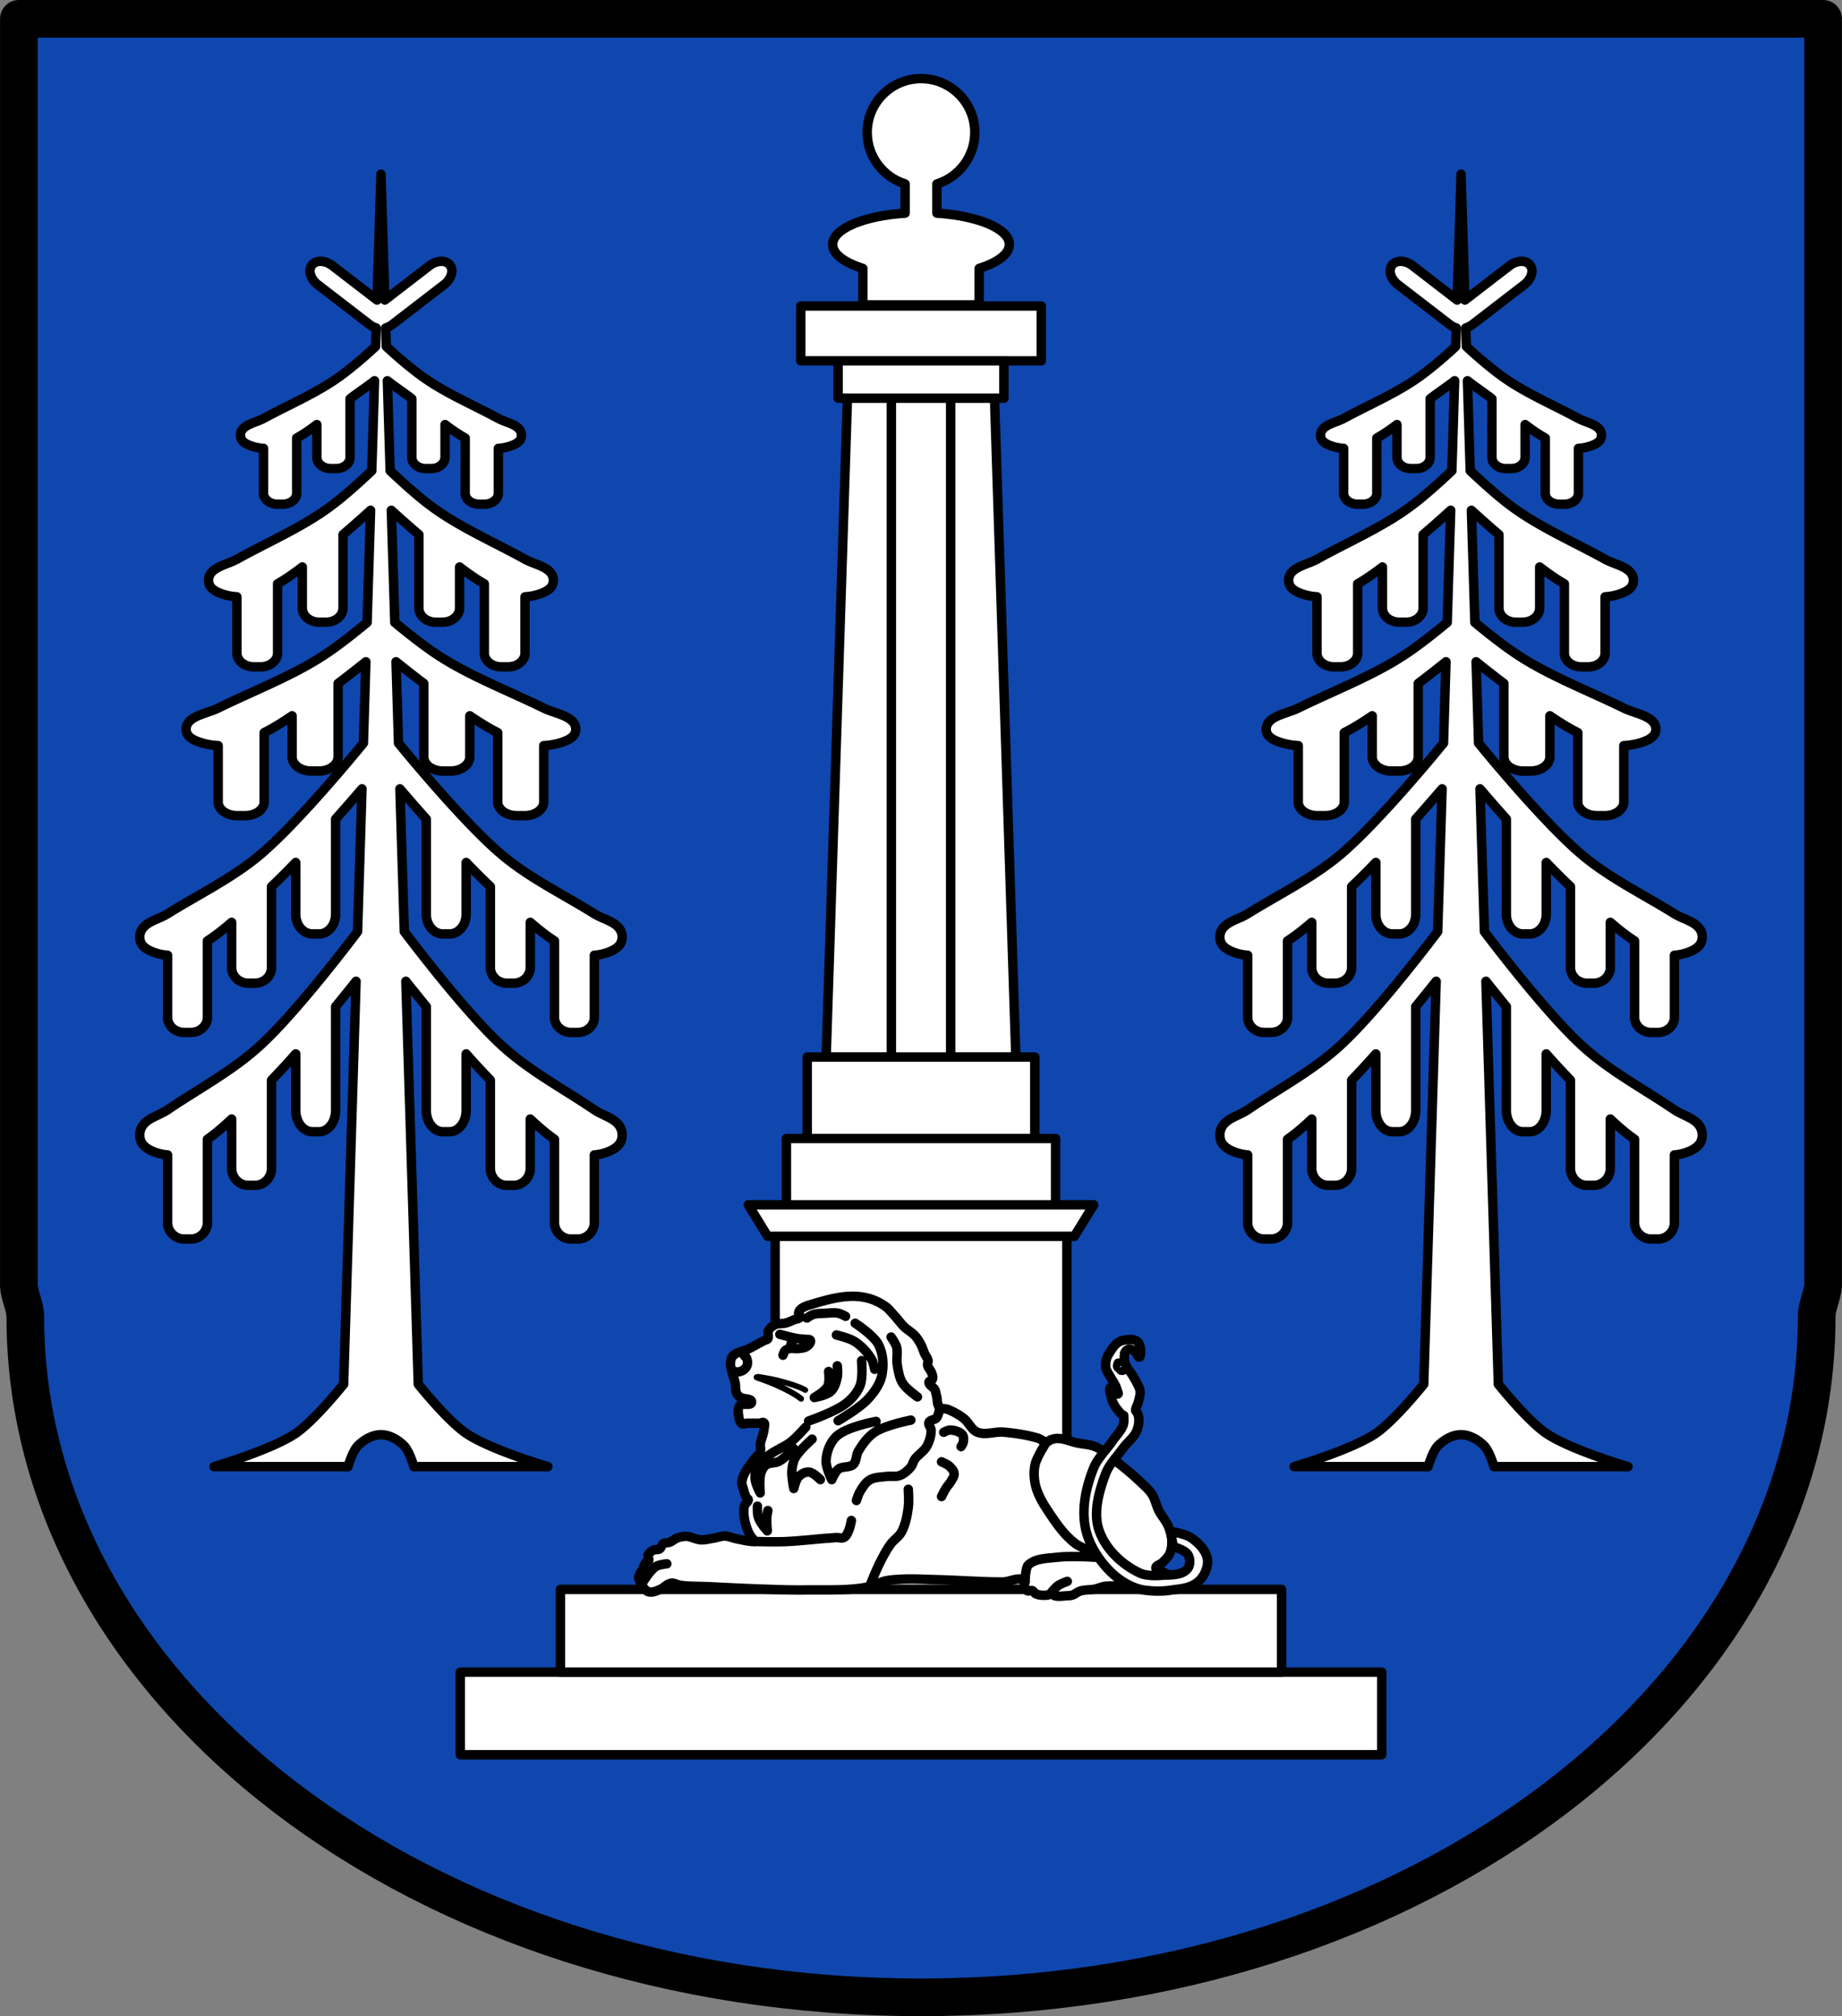 <svg xmlns="http://www.w3.org/2000/svg" viewBox="0 0 978.09 1070.5"><rect x="0" y="0" width="978.09" height="1070.5" fill="#808080" stroke="none"/><g stroke="#000"><g stroke-linejoin="round"><path d="M10.03 10v671c-.392 5.995 3.406 12.03 3.406 18.09 0 199.59 210.74 361.41 475.62 361.41s475.59-161.82 475.59-361.41c0-6.237 3.821-12.434 3.406-18.594V9.996z" fill="#0f47af" stroke-width="20"/><g stroke-width="5"><g fill="#fff"><path d="m202.28 92.48-2.063 66.844-23.719-18.25c-2.174-1.673-4.674-2.45-6.813-2.313-1.663.107-3.123.778-4.063 2-2.147 2.794-.74 7.433 3.125 10.406l27.438 21.12a11.397 11.397 0 0 0 3.563 1.844l-.313 9.844c-6.541 6.082-13.502 11.902-19.09 15.938-12.141 8.761-26.861 14.946-40.41 22.281-3.775 2.044-9.139 2.89-11.375 6.06-1.064 1.51-1.181 3.611-.281 5.188.959 1.681 3.295 2.738 5.438 3.438 1.939.633 4.08 1.081 6.219 1.188v23.781c0 3.235 3.288 5.844 7.344 5.844h2.938c4.056 0 7.344-2.608 7.344-5.844v-29.28c3.747-2.086 7.274-4.56 10.688-7.125v17.313c0 3.353 3.257 6.03 7.313 6.03h3c4.056 0 7.313-2.678 7.313-6.03v-31c2.926-2.415 9.02-6.421 13-9.594l-1.469 47.781c-7.687 7.275-15.495 14.183-22.06 19.03-14.9 10.998-32.94 18.761-49.563 27.969-4.632 2.566-11.225 3.643-13.969 7.625-1.306 1.895-1.448 4.521-.344 6.5 1.177 2.11 4.03 3.466 6.656 4.344 2.38.795 5.03 1.335 7.656 1.469v29.875c0 4.061 4.02 7.313 9 7.313h3.625c4.977 0 9-3.251 9-7.313v-36.781c4.598-2.618 8.936-5.718 13.12-8.938v21.75c0 4.209 3.991 7.563 8.969 7.563h3.688c4.977 0 8.969-3.353 8.969-7.563v-38.938c3.884-3.279 10.15-8.802 14.625-12.906l-1.844 59.56c-8.09 6.705-16.194 12.993-23.09 17.5-16.836 10.998-37.22 18.761-56 27.969-5.235 2.566-12.681 3.643-15.781 7.625-1.476 1.895-1.653 4.521-.406 6.5 1.33 2.11 4.56 3.466 7.531 4.344a36.934 36.934 0 0 0 8.656 1.469v29.875c0 4.061 4.532 7.313 10.156 7.313h4.094c5.624 0 10.187-3.251 10.187-7.313v-36.781c5.196-2.618 10.08-5.718 14.813-8.938v21.75c0 4.209 4.532 7.563 10.156 7.563h4.156c5.624 0 10.125-3.353 10.125-7.563v-38.938c3.896-2.911 9.894-7.601 14.75-11.5l-1.313 43.19c-.959 1.18-34.473 42.36-55.44 59.781-14.598 12.13-32.28 20.69-48.562 30.844-4.539 2.83-10.999 4.02-13.688 8.406-1.279 2.09-1.425 4.974-.344 7.156 1.153 2.326 3.955 3.844 6.531 4.813 2.331.876 4.928 1.477 7.5 1.625v32.906c0 4.478 3.936 8.094 8.812 8.094h3.563c4.877 0 8.812-3.615 8.812-8.094v-40.531c4.505-2.887 8.739-6.294 12.844-9.844v23.938c0 4.642 3.936 8.375 8.812 8.375h3.594c4.877 0 8.781-3.733 8.781-8.375V470.755a399.445 399.445 0 0 0 12.844-12.813v27.406c0 5.831 3.936 10.531 8.813 10.531h3.594c4.877 0 8.781-4.7 8.781-10.531v-50.47a1135.124 1135.124 0 0 0 14-16.03l-2.344 75.81c-7.851 10.364-34.25 44.663-52.34 61.03-14.598 13.205-32.28 22.537-48.562 33.594-4.539 3.081-10.999 4.343-13.688 9.125-1.279 2.275-1.425 5.437-.344 7.813 1.153 2.533 3.955 4.164 6.531 5.219 2.331.954 4.928 1.621 7.5 1.781v35.844a8.8 8.8 0 0 0 8.812 8.813h3.563a8.8 8.8 0 0 0 8.812-8.813v-44.16c4.505-3.144 8.739-6.853 12.844-10.719v26.09c0 5.05 3.936 9.09 8.812 9.09h3.594c4.877 0 8.781-4.04 8.781-9.09v-46.75a418.298 418.298 0 0 0 12.844-13.938v29.844c0 6.35 3.936 11.469 8.813 11.469h3.594c4.877 0 8.781-5.119 8.781-11.469v-54.969c4.247-5.204 7.869-9.694 10.844-13.438l-6.594 213.94s-15.497 19.432-25.656 26.25c-12.89 8.65-43.16 17.5-43.16 17.5h71.13s2.362-8.196 5.25-11.09c3.194-3.204 7.726-5.844 12.25-5.844s9.06 2.64 12.25 5.844c2.888 2.897 5.25 11.09 5.25 11.09h71.13s-30.27-8.85-43.16-17.5c-10.16-6.818-25.656-26.25-25.656-26.25l-6.594-213.94c2.975 3.744 6.597 8.234 10.844 13.438v54.969c0 6.35 3.905 11.469 8.781 11.469h3.594c4.877 0 8.813-5.119 8.813-11.469v-29.844a417.226 417.226 0 0 0 12.844 13.938v46.75c0 5.05 3.905 9.09 8.781 9.09h3.594c4.877 0 8.813-4.04 8.813-9.09v-26.09c4.104 3.866 8.339 7.575 12.844 10.719v44.16a8.8 8.8 0 0 0 8.813 8.813h3.563a8.8 8.8 0 0 0 8.813-8.813V613.22c2.572-.161 5.168-.827 7.5-1.781 2.576-1.054 5.378-2.686 6.531-5.219 1.082-2.376.936-5.537-.344-7.813-2.689-4.782-9.149-6.04-13.688-9.125-16.286-11.06-33.965-20.388-48.563-33.594-18.09-16.369-44.493-50.668-52.34-61.03l-2.344-75.81c3.085 3.602 7.583 8.811 14 16.03v50.47c0 5.831 3.905 10.531 8.781 10.531h3.594c4.877 0 8.813-4.7 8.813-10.531v-27.406c4.391 4.573 8.744 8.918 12.844 12.813V513.662c0 4.642 3.905 8.375 8.781 8.375h3.594c4.877 0 8.813-3.733 8.813-8.375v-23.938c4.104 3.55 8.339 6.957 12.844 9.844v40.531c0 4.478 3.936 8.094 8.813 8.094h3.563c4.877 0 8.813-3.615 8.813-8.094v-32.906c2.572-.148 5.168-.749 7.5-1.625 2.576-.968 5.378-2.486 6.531-4.813 1.082-2.182.936-5.067-.344-7.156-2.689-4.391-9.149-5.577-13.688-8.406-16.286-10.154-33.965-18.716-48.563-30.844-20.965-17.417-54.48-58.6-55.44-59.781l-1.313-43.19c4.856 3.899 10.854 8.589 14.75 11.5v38.938c0 4.209 4.501 7.563 10.125 7.563h4.156c5.624 0 10.156-3.353 10.156-7.563v-21.75c4.734 3.22 9.617 6.32 14.813 8.938v36.781c0 4.061 4.563 7.313 10.188 7.313h4.094c5.624 0 10.156-3.251 10.156-7.313V395.91a36.934 36.934 0 0 0 8.656-1.469c2.971-.878 6.201-2.234 7.531-4.344 1.247-1.979 1.069-4.605-.406-6.5-3.101-3.982-10.547-5.059-15.781-7.625-18.783-9.208-39.16-16.971-56-27.969-6.899-4.507-15.01-10.795-23.09-17.5l-1.844-59.56c4.475 4.104 10.741 9.627 14.625 12.906v38.938c0 4.209 3.991 7.563 8.969 7.563h3.688c4.977 0 8.969-3.353 8.969-7.563v-21.75c4.189 3.22 8.527 6.32 13.12 8.938v36.781c0 4.061 4.02 7.313 9 7.313h3.625c4.977 0 9-3.251 9-7.313v-29.875c2.625-.134 5.276-.674 7.656-1.469 2.629-.878 5.479-2.234 6.656-4.344 1.104-1.979.962-4.605-.344-6.5-2.744-3.982-9.336-5.059-13.969-7.625-16.623-9.208-34.663-16.971-49.563-27.969-6.568-4.848-14.375-11.756-22.06-19.03l-1.469-47.781c3.983 3.173 10.07 7.179 13 9.594v31c0 3.353 3.257 6.03 7.313 6.03h3c4.056 0 7.313-2.678 7.313-6.03v-17.313c3.414 2.565 6.941 5.04 10.688 7.125v29.28c0 3.235 3.288 5.844 7.344 5.844h2.938c4.056 0 7.344-2.608 7.344-5.844v-23.781c2.139-.107 4.28-.554 6.219-1.188 2.142-.699 4.478-1.757 5.438-3.438.899-1.576.783-3.678-.281-5.188-2.236-3.172-7.6-4.02-11.375-6.06-13.545-7.336-28.27-13.52-40.41-22.281-5.592-4.04-12.553-9.856-19.09-15.938l-.313-9.844a11.252 11.252 0 0 0 3.531-1.844l27.437-21.12c3.865-2.973 5.272-7.612 3.125-10.406-.939-1.222-2.399-1.893-4.063-2-2.138-.137-4.638.64-6.813 2.313l-23.687 18.25-2.063-66.844zm573.53 0-2.063 66.844-23.688-18.25c-2.174-1.673-4.674-2.45-6.813-2.313-1.663.107-3.123.778-4.063 2-2.147 2.794-.74 7.433 3.125 10.406l27.438 21.12a11.262 11.262 0 0 0 3.531 1.844l-.313 9.844c-6.541 6.082-13.502 11.902-19.09 15.938-12.141 8.761-26.861 14.946-40.41 22.281-3.775 2.044-9.139 2.89-11.375 6.06-1.064 1.51-1.181 3.611-.281 5.188.959 1.681 3.295 2.738 5.438 3.438 1.939.633 4.08 1.081 6.219 1.188v23.781c0 3.235 3.288 5.844 7.344 5.844h2.938c4.056 0 7.344-2.608 7.344-5.844v-29.28c3.747-2.086 7.274-4.56 10.688-7.125v17.313c0 3.353 3.257 6.03 7.313 6.03h3c4.056 0 7.313-2.678 7.313-6.03v-31c2.926-2.415 9.02-6.421 13-9.594l-1.469 47.781c-7.687 7.275-15.495 14.183-22.06 19.03-14.9 10.998-32.94 18.761-49.563 27.969-4.632 2.566-11.225 3.643-13.969 7.625-1.306 1.895-1.448 4.521-.344 6.5 1.177 2.11 4.03 3.466 6.656 4.344 2.38.795 5.03 1.335 7.656 1.469v29.875c0 4.061 4.02 7.313 9 7.313h3.625c4.977 0 9-3.251 9-7.313v-36.781c4.598-2.618 8.936-5.718 13.12-8.938v21.75c0 4.209 3.991 7.563 8.969 7.563h3.688c4.977 0 8.969-3.353 8.969-7.563v-38.938c3.884-3.279 10.15-8.802 14.625-12.906l-1.844 59.56c-8.09 6.705-16.194 12.993-23.09 17.5-16.836 10.998-37.22 18.761-56 27.969-5.234 2.566-12.68 3.643-15.781 7.625-1.476 1.895-1.654 4.521-.406 6.5 1.33 2.11 4.56 3.466 7.531 4.344a36.934 36.934 0 0 0 8.656 1.469v29.875c0 4.061 4.532 7.313 10.156 7.313h4.094c5.624 0 10.188-3.251 10.188-7.313v-36.781c5.196-2.618 10.08-5.718 14.813-8.938v21.75c0 4.209 4.532 7.563 10.156 7.563h4.156c5.624 0 10.125-3.353 10.125-7.563v-38.938c3.896-2.911 9.894-7.601 14.75-11.5l-1.313 43.19c-.959 1.18-34.473 42.36-55.44 59.781-14.598 12.13-32.28 20.69-48.563 30.844-4.538 2.83-10.999 4.02-13.688 8.406-1.279 2.09-1.425 4.974-.344 7.156 1.153 2.326 3.955 3.844 6.531 4.813 2.332.876 4.928 1.477 7.5 1.625v32.906c0 4.478 3.936 8.094 8.813 8.094h3.563c4.877 0 8.813-3.615 8.813-8.094v-40.531c4.505-2.887 8.739-6.294 12.844-9.844v23.938c0 4.642 3.936 8.375 8.813 8.375h3.594c4.877 0 8.781-3.733 8.781-8.375V470.755a399.445 399.445 0 0 0 12.844-12.813v27.406c0 5.831 3.936 10.531 8.813 10.531h3.594c4.877 0 8.781-4.7 8.781-10.531v-50.47a1135.124 1135.124 0 0 0 14-16.03l-2.344 75.81c-7.851 10.364-34.25 44.663-52.34 61.03-14.598 13.205-32.28 22.537-48.563 33.594-4.538 3.081-10.999 4.343-13.688 9.125-1.279 2.275-1.425 5.437-.344 7.813 1.153 2.533 3.955 4.164 6.531 5.219 2.332.954 4.928 1.621 7.5 1.781v35.844a8.8 8.8 0 0 0 8.813 8.813h3.563a8.8 8.8 0 0 0 8.813-8.813v-44.16c4.505-3.144 8.739-6.853 12.844-10.719v26.09c0 5.05 3.936 9.09 8.813 9.09h3.594c4.877 0 8.781-4.04 8.781-9.09v-46.75a418.298 418.298 0 0 0 12.844-13.938v29.844c0 6.35 3.936 11.469 8.813 11.469h3.594c4.877 0 8.781-5.119 8.781-11.469v-54.969c4.247-5.204 7.869-9.694 10.844-13.438l-6.594 213.94s-15.497 19.432-25.656 26.25c-12.89 8.65-43.16 17.5-43.16 17.5h71.12s2.362-8.196 5.25-11.09c3.194-3.204 7.726-5.844 12.25-5.844s9.06 2.64 12.25 5.844c2.888 2.897 5.25 11.09 5.25 11.09h71.12s-30.27-8.85-43.16-17.5c-10.16-6.818-25.656-26.25-25.656-26.25l-6.594-213.94c2.975 3.744 6.597 8.234 10.844 13.438v54.969c0 6.35 3.905 11.469 8.781 11.469h3.594c4.877 0 8.813-5.119 8.813-11.469v-29.844a417.226 417.226 0 0 0 12.844 13.938v46.75c0 5.05 3.905 9.09 8.781 9.09h3.594c4.877 0 8.813-4.04 8.813-9.09v-26.09c4.104 3.866 8.339 7.575 12.844 10.719v44.16a8.8 8.8 0 0 0 8.813 8.813h3.563a8.8 8.8 0 0 0 8.813-8.813V613.22c2.572-.161 5.168-.827 7.5-1.781 2.576-1.054 5.378-2.686 6.531-5.219 1.082-2.376.936-5.537-.344-7.813-2.689-4.782-9.149-6.04-13.688-9.125-16.286-11.06-33.965-20.388-48.563-33.594-18.09-16.369-44.493-50.668-52.34-61.03l-2.344-75.81c3.085 3.602 7.583 8.811 14 16.03v50.47c0 5.831 3.905 10.531 8.781 10.531h3.594c4.877 0 8.813-4.7 8.813-10.531v-27.406c4.391 4.573 8.744 8.918 12.844 12.813V513.662c0 4.642 3.905 8.375 8.781 8.375h3.594c4.877 0 8.813-3.733 8.813-8.375v-23.938c4.104 3.55 8.339 6.957 12.844 9.844v40.531c0 4.478 3.936 8.094 8.813 8.094h3.563c4.877 0 8.813-3.615 8.813-8.094v-32.906c2.572-.148 5.168-.749 7.5-1.625 2.576-.968 5.378-2.486 6.531-4.813 1.082-2.182.936-5.067-.344-7.156-2.689-4.391-9.149-5.577-13.688-8.406-16.286-10.154-33.965-18.716-48.563-30.844-20.965-17.417-54.48-58.6-55.44-59.781l-1.313-43.19c4.856 3.899 10.854 8.589 14.75 11.5v38.938c0 4.209 4.501 7.563 10.125 7.563h4.156c5.624 0 10.156-3.353 10.156-7.563v-21.75c4.734 3.22 9.617 6.32 14.813 8.938v36.781c0 4.061 4.563 7.313 10.188 7.313h4.094c5.624 0 10.156-3.251 10.156-7.313V395.91a36.934 36.934 0 0 0 8.656-1.469c2.971-.878 6.201-2.234 7.531-4.344 1.247-1.979 1.069-4.605-.406-6.5-3.101-3.982-10.547-5.059-15.781-7.625-18.783-9.208-39.16-16.971-56-27.969-6.899-4.507-15.01-10.795-23.09-17.5l-1.844-59.56c4.475 4.104 10.741 9.627 14.625 12.906v38.938c0 4.209 3.991 7.563 8.969 7.563h3.688c4.977 0 8.969-3.353 8.969-7.563v-21.75c4.189 3.22 8.527 6.32 13.12 8.938v36.781c0 4.061 4.02 7.313 9 7.313h3.625c4.977 0 9-3.251 9-7.313v-29.875c2.625-.134 5.276-.674 7.656-1.469 2.63-.878 5.479-2.234 6.656-4.344 1.104-1.979.962-4.605-.344-6.5-2.744-3.982-9.337-5.059-13.969-7.625-16.623-9.208-34.663-16.971-49.563-27.969-6.568-4.848-14.375-11.756-22.06-19.03l-1.469-47.781c3.983 3.173 10.07 7.179 13 9.594v31c0 3.353 3.257 6.03 7.313 6.03h3c4.056 0 7.313-2.678 7.313-6.03v-17.313c3.414 2.565 6.941 5.04 10.688 7.125v29.28c0 3.235 3.288 5.844 7.344 5.844h2.938c4.056 0 7.344-2.608 7.344-5.844v-23.781c2.139-.107 4.28-.554 6.219-1.188 2.143-.699 4.478-1.757 5.438-3.438.899-1.576.783-3.678-.281-5.188-2.236-3.172-7.6-4.02-11.375-6.06-13.545-7.336-28.27-13.52-40.41-22.281-5.592-4.04-12.553-9.856-19.09-15.938l-.313-9.844a11.408 11.408 0 0 0 3.563-1.844l27.438-21.12c3.865-2.973 5.272-7.612 3.125-10.406-.939-1.222-2.399-1.893-4.063-2-2.138-.137-4.638.64-6.813 2.313l-23.719 18.25-2.063-66.844z"/><g stroke-linecap="square"><path d="M489.07 41.731c-15.787 0-28.594 12.807-28.594 28.594 0 12.838 8.474 23.702 20.12 27.313v15.531c-21.932 1.428-38.469 8.3-38.469 16.625 0 5.088 6.218 9.624 16.03 12.719v19.375h61.781v-19.375c9.814-3.095 16.03-7.631 16.03-12.719 0-8.325-16.537-15.197-38.469-16.625v-15.5c11.669-3.599 20.12-14.493 20.12-27.344 0-15.787-12.776-28.594-28.563-28.594zM425.21 162.46h127.68v29.15H425.21zM445.03 191.61h88.04v19.823h-88.04z"/></g><path d="m450 211.42-11.313 349.84H539.397l-11.313-349.84h-78.09z"/><g stroke-linecap="square"><path d="M473.31 211.43h31.478v349.82H473.31zM428.63 561.25h120.84v43.25H428.63zM417.58 604.5h142.94v35.22H417.58zM397.35 639.73l10.281 16.719h162.84l10.281-16.719h-183.41zM411.6 656.45h154.9v187.48H411.6zM244.42 887.82h489.27v43.892H244.42z"/><path d="M297.58 843.93h382.94v43.892H297.58z"/></g><path d="M518.9 760.41c4.281 1.795 9.3-.396 13.925 0 6.076.52 12.16 1.449 18.03 3.108 1.718.486 3.189 2.044 4.973 1.989.871-.027 1.532-.854 2.362-1.119 1.123-.359 2.303-.652 3.481-.622 3.487.089 6.789 1.606 10.195 2.362 3.309.735 6.843.751 9.946 2.114 4.19 1.84 7.576 5.148 11.189 7.957 4.248 3.303 8.404 6.741 12.308 10.443 2.234 2.118 4.658 4.136 6.341 6.714 1.746 2.675 2.277 5.983 3.73 8.827 1.455 2.848 3.743 5.253 4.973 8.206.986 2.366 1.752 4.899 1.865 7.46.106 2.389-.143 4.903-1.119 7.087-.83 1.855-2.435 3.27-3.854 4.724-1.067 1.094-3.649 1.465-3.481 2.984.165 1.493 2.714 1.304 3.978 2.114 1.843 1.18 4.949 1.807 5.222 3.978.158 1.259-1.276 2.329-2.362 2.984-1.95 1.174-4.444 1.077-6.714 1.243-7.9.58-15.826-.98-23.746-.87-1.287.018-2.586.027-3.854.249-1.615.282-3.121 1.026-4.724 1.368-2.66.566-5.489.298-8.08 1.119-1.467.464-2.631 1.666-4.103 2.114-1.038.316-2.15.311-3.233.373-1.986.114-4.04.482-5.968 0-.683-.171-1.164-.923-1.865-.995-.731-.075-1.382.554-2.114.622-2.033.188-4.22.192-6.092-.622-.808-.351-1.164-1.431-1.989-1.741-.853-.321-1.964.486-2.735 0-.973-.612-1.312-1.973-1.492-3.108-.098-.619.669-1.4.249-1.865-2.641-2.922-7.872.381-11.811.373-11.694-.023-23.37-.957-35.06-1.243-6.091-.149-12.19-.535-18.276-.249-3.081.145-6.197.289-9.2.995-2.795.657-5.268 2.407-8.08 2.984-11.138 2.285-22.697 1.568-34.07 1.741-7.999.121-15.999-.234-23.995-.497-9.163-.302-18.319-.807-27.476-1.243-4.974-.237-9.988-.059-14.919-.746-1.643-.229-3.207-1.353-4.849-1.119-2.351.336-3.987 2.663-6.216 3.481-1.824.669-3.845 1.631-5.719 1.119-1.444-.395-2.432-1.806-3.357-2.984-.492-.627-.805-1.381-1.119-2.114-.361-.843-.93-1.695-.87-2.611.105-1.609 1.401-2.905 2.114-4.351.614-1.247.934-2.698 1.865-3.73.362-.401 1.14-.38 1.368-.87.387-.835-.676-1.866-.373-2.735.435-1.245 1.688-2.13 2.86-2.735.975-.503 2.304-.037 3.232-.622 1-.632 1.12-2.213 2.114-2.86.961-.625 2.286-.336 3.357-.746 1.421-.544 2.548-1.72 3.978-2.238 1.506-.545 3.124-.912 4.724-.87 2.683.069 5.152 1.728 7.833 1.865 2.213.113 4.4-.529 6.589-.87 2.08-.324 4.112-1.173 6.216-1.119 2 .052 3.884.963 5.843 1.368 2.763.57 5.52 1.242 8.33 1.492.578.051 1.741 0 1.741 0s-2.233-2.501-2.984-3.978c-1.413-2.782-2.335-5.857-2.735-8.952-.271-2.098-.394-4.325.249-6.341.346-1.084 1.92-1.723 1.865-2.86-.026-.53-.737-.779-.995-1.243-.726-1.306-1.096-2.786-1.492-4.227-.392-1.426-1.102-2.89-.87-4.351.728-4.6 4.14-8.388 6.838-12.184.833-1.173 2.332-1.894 2.86-3.232.563-1.427-.104-3.083.124-4.6.276-1.829 1.084-3.541 1.492-5.346.213-.944.435-1.894.497-2.86.061-.952.598-2.237-.124-2.86-.6-.517-1.572.207-2.362.249-.993.052-1.989 0-2.984 0h-1.989c-.539 0-1.078-.026-1.616 0-.873.042-1.857.691-2.611.249-1.329-.779-1.635-2.704-1.865-4.227-.268-1.774-.533-3.973.622-5.346 1.398-1.662 6.109.318 6.247-1.849.145-2.271-4.433-1.377-6.247-2.751-.727-.551-1.375-1.277-1.741-2.114-.737-1.686-.366-3.67-.746-5.47-.464-2.194-1.385-4.274-1.865-6.465-.296-1.351-.747-2.725-.622-4.103.115-1.266.388-2.665 1.243-3.605 2.083-2.292 5.675-2.487 8.454-3.854 2.861-1.408 5.597-3.061 8.454-4.476.532-.263 1.275-.26 1.616-.746.836-1.192-.277-3.049.373-4.351.72-1.444 2.147-2.541 3.605-3.232 1.705-.808 3.772-.38 5.595-.87 1.546-.416 3-1.115 4.476-1.741 1.092-.464 2.825-.377 3.233-1.492.236-.644-.862-1.179-.87-1.865-.009-.724.379-1.458.87-1.989 1.144-1.237 3.145-1.992 4.458-2.382 13.591-4.04 27.649-8.565 40.779.622 1.672 1.17 3.378 3.363 4.991 5.117 1.67 1.817 3.087 3.867 4.849 5.595 1.849 1.813 4.237 3.047 5.968 4.973 1.198 1.334 2.139 2.894 2.984 4.476.867 1.623 1.35 3.424 2.114 5.097.539 1.18 1.506 2.205 1.741 3.481.151.819-.41 1.669-.249 2.487.29 1.473 1.59 2.571 2.114 3.978.326.876.695 1.803.622 2.735a2.302 2.302 0 0 1-.497 1.243c-.377.464-1.392.405-1.492.995-.286 1.692 2.345 2.566 3.108 4.103.478.964.583 2.071.87 3.108.586 2.112.151 4.832 1.741 6.341.985.934 2.709.39 3.978.87a34.768 34.768 0 0 1 8.703 4.849c2.727 2.078 4.049 6.01 7.211 7.335z"/></g><path d="M555.83 765.51s-5.188 7.661-6.184 12.07c-.852 3.772-.624 7.851.336 11.597 1.344 5.243 4.389 9.954 7.395 14.454 3.842 5.75 7.952 11.599 13.446 15.799 3.345 2.557 7.655 3.513 11.429 5.378 1.527.755 4.538 2.353 4.538 2.353s-16.754-1.332-25.04-.336c-5.343.642-11.647.416-15.631 4.03-.971.882-1.059 2.418-1.345 3.698-.371 1.664-.46 5.093-.46 5.093" fill="none" stroke-linecap="round"/></g></g><g fill="none" stroke-linecap="round"><g stroke-width="5"><path d="M400.92 818.47s10.125.288 15.183.109c9.324-.331 18.589-1.642 27.903-2.185 1.455-.085 3.174.665 4.37-.168 2.639-1.836 3.698-8.909 3.698-8.909M461.71 842.46s3.202-8.109 5.145-12.01c1.814-3.637 3.674-7.29 6.06-10.578 1.665-2.292 4.337-3.819 5.705-6.3 2.206-3.998 3.065-8.67 3.685-13.193.436-3.179 0-9.628 0-9.628M499.01 747.35s-.525 3.998-1.723 5.5c-.971 1.217-3.45.91-4.03 2.353-.546 1.348 1.173 2.748 1.177 4.202.008 2.963-.913 5.983-2.353 8.573-1.523 2.737-4.605 4.316-6.387 6.892-.856 1.236-1.062 2.873-2.02 4.03-1.574 1.912-3.569 3.656-5.883 4.538-2.205.84-4.723.18-7.06.504-3 .417-6.314.279-8.909 1.849-2.418 1.463-3.957 4.113-5.379 6.556-.785 1.349-1.681 4.37-1.681 4.37"/><g stroke-linejoin="round"><path d="M483.67 754.03s-13.565 2.646-19.16 6.387c-3.699 2.472-6.457 6.268-8.741 10.09-1.293 2.161-.849 5.341-2.689 7.06-1.969 1.839-5.513.826-7.732 2.353-1.053.724-1.672 1.945-2.353 3.03-.534.848-1.345 2.689-1.345 2.689s-3.213-6.581-3.03-10.09c.247-4.614 2.056-9.565 5.379-12.775 5.434-5.249 21.18-8.07 21.18-8.07M421.48 769.16s-4.73 5.095-7.732 6.724c-2.151 1.167-5.11.538-7.06 2.02-1.363 1.033-2.197 2.732-2.689 4.37-1 3.329-.336 10.422-.336 10.422s-2.419-4.556-2.689-7.06c-.243-2.253-.012-4.7 1.01-6.724 1.285-2.547 3.81-4.287 6.05-6.05 3.715-2.925 8.388-4.471 12.1-7.396 2.864-2.255 7.732-7.732 7.732-7.732M431.23 764.12s-6.975 6.081-9.08 10.09c-1.124 2.142-1.532 4.645-1.681 7.06-.187 3.038 1.01 9.08 1.01 9.08s1.067-4.743 2.689-6.387c1.374-1.393 3.429-2.525 5.379-2.353 2.415.213 6.05 4.03 6.05 4.03M454.09 702.59s9.915 6.396 12.439 11.43c2.473 4.934 2.871 11.08 1.681 16.473-1.04 4.71-4.142 8.878-7.396 12.439-4.386 4.798-15.801 11.43-15.801 11.43"/></g><path d="M389.04 727.81s1.538.69 2.353.672c1.24-.027 2.528-.446 3.53-1.177.842-.614 1.587-1.513 1.849-2.521.341-1.312.146-2.845-.504-4.03-.21-.384-1.01-.84-1.01-.84M414.08 708.48s5.895 1.668 8.909 2.185c1.665.286 3.367.292 5.04.504.731.093 1.661-.182 2.185.336.243.239.26.68.168 1.01-.301 1.071-1.232 1.948-2.185 2.521-1.281.771-2.885.839-4.37 1.01-1.503.171-3.057-.304-4.538 0-.836.172-1.74.415-2.353 1.01-.666.645-1.177 2.521-1.177 2.521"/><path d="M420.81 715.71s-.924-1.294-.84-2.02c.143-1.236 2.185-3.03 2.185-3.03M428.45 699.83s2.049-1.463 3.229-1.845c2.06-.666 4.296-.576 6.458-.692 2.38-.127 4.817-.488 7.15 0 1.314.275 3.69 1.614 3.69 1.614"/></g><g stroke-linejoin="round"><path d="M401.9 731.46s6.22 2.135 9.225 3.46c4.03 1.775 8.01 3.696 11.762 5.996.891.547 2.537 1.845 2.537 1.845" stroke-width="3"/><path d="M439.99 728.2s.715 5.502-.461 7.842c-1.397 2.779-7.15 5.996-7.15 5.996s6.483-1.11 8.764-3.229c2.042-1.897 2.87-4.887 3.459-7.611.423-1.954 0-5.996 0-5.996" stroke-width="5"/></g><g stroke-width="5"><path d="M444.14 708.83s6.813 1.59 9.687 3.46c3.647 2.372 6.803 5.698 8.995 9.456.931 1.597 1.614 5.305 1.614 5.305M457.51 722.44s.788 8.866-.692 12.916c-1.357 3.711-4.088 6.958-7.15 9.456-5.808 4.739-20.296 9.687-20.296 9.687M501.1 760.49s1.932-1.057 2.998-1.153c1.637-.147 3.351.235 4.843.923.894.412 1.852.971 2.306 1.845.568 1.094.476 2.482.231 3.69-.171.842-1.153 2.306-1.153 2.306M499.95 776.17s2.995 1.225 4.151 2.306c1.137 1.063 2.4 2.37 2.537 3.921.139 1.579-1.064 3-1.845 4.382-.705 1.244-1.779 2.247-2.537 3.46-.875 1.4-2.306 4.382-2.306 4.382M341.26 840.23s3.902-6.504 6.996-8.454c1.695-1.068 5.83-1.458 5.83-1.458"/><path d="M402.19 799.71s-.132 3.547.292 5.247c.336 1.35 1.023 2.603 1.749 3.79.903 1.476 3.207 4.081 3.207 4.081s-.421-4.666-.292-6.996c.071-1.276.583-3.79.583-3.79" stroke-linejoin="round"/><path d="M473.16 709.92s2.382 3.319 2.915 5.247c.803 2.905-.175 6.06.292 9.04.547 3.495 1.063 7.189 2.915 10.203 1.872 3.046 7.871 7.288 7.871 7.288"/></g></g><g stroke-linejoin="round"><path d="M599.97 711.23c-.809.007-1.624.111-2.406.219-.362.051-.729.096-1.094.188-1.096.274-2.154.717-3.094 1.406-1.707 1.255-2.947 3.216-4.125 5.03-.693 1.067-1.317 2.231-1.688 3.438-.35 1.141-.461 2.308-.469 3.469-.005.561.032 1.139.188 1.656.531 1.752 1.632 3.189 2.5 4.75.837 1.506 1.865 2.861 2.594 4.438.43.93.763 1.927 1.031 2.938.116.433.6 1.023.25 1.344-.449.412-1.044-.329-1.5-.625-.703-.456-1.23-1.138-1.813-1.75-.273-.287-.392-1.05-.781-.875-.58.259-.23 1.304-.188 1.938.042.624.264 1.186.406 1.781.284 1.194.441 2.471.938 3.563 1.123 2.472 2.705 4.665 4.563 6.531.395.397.942.666 1.438.938.026 1.876.218 3.919-.438 5.438-1.303 3.02-3.728 5.418-5.594 8.125-3.384 4.908-7.984 9.167-10.156 14.719-3.731 9.534-6.137 20.321-4.375 30.406 1.488 8.515 6.279 16.566 12.188 22.875 4.65 4.965 10.739 9.121 17.344 10.75 3.529.87 10.575 1.26 15.767.431 5.604-.895 11.397-.768 16.03-5.741 2.442-2.623 4.373-7.727 3.581-11.221-1.01-4.455-4.694-8.164-8.438-10.781-3.35-2.342-11.06-3.469-11.06-3.469l1.469 8.156s6.263 1.54 7.844 4.344c1.194 2.118 1.222 5.426-.313 7.313-3.034 3.73-9.182 3.148-13.969 3.5-3.695.272-8.099.175-11.06-1.094-9.64-4.365-18.593-12.877-21.969-22.906-3.18-9.448-.041-20.365 3.406-29.719 1.892-5.133 6-9.176 9.188-13.625 2.487-3.475 6.444-6.119 7.75-10.188.928-2.89 1.343-6.529-.281-9.09a6.785 6.785 0 0 0-.594-.813c-.024-.124-.045-.218-.031-.344.158-1.454 1.079-2.813 1.438-4.25.472-1.888 1.101-3.816.938-5.688-.121-1.372-.823-2.583-1.375-3.781-.704-1.53-1.6-2.933-2.438-4.375-1.344-2.313-3.28-4.221-4.156-6.813-.365-1.08-.458-2.339-.406-3.531.035-.806.028-1.7.469-2.406.438-.702 1.186-1.296 1.938-1.469.792-.188 1.552.309 2.281.563.389.135.796.215 1.094.5.492.471.6 1.282 1 1.844.346.486.619 1.454 1.219 1.281.429-.123.419-.822.5-1.281.254-1.429.243-2.955-.125-4.281-.305-1.101-.782-2.285-1.688-2.875-1.053-.687-2.37-.887-3.719-.875zm-6.094 12.531c.091-.038.188.056.25.125.445.49.419 1.336.813 1.875.292.4.754.651 1.125.969.185.159.631.205.563.469-.109.42-.837.462-1.219.375-.364-.083-.489-.548-.75-.813-.391-.395-1.01-.606-1.188-1.156-.121-.367.016-.821.125-1.219.061-.223.075-.539.281-.625z" fill="#fff" stroke-width="5"/><g fill="none" stroke-linecap="round" stroke-width="3"><path d="M401.68 731.22s6.22 2.135 9.225 3.46c4.03 1.775 8.01 3.696 11.762 5.996.891.547 2.537 1.845 2.537 1.845M402.5 730.99s6.495 1.028 9.684 1.813c4.273 1.052 8.529 2.255 12.622 3.873.972.384 2.818 1.379 2.818 1.379"/></g></g><path d="M558.42 845.33s2.143-2.559 3.498-3.498c1.448-1 4.81-2.186 4.81-2.186" fill="none" stroke-linecap="round" stroke-width="5"/></g></svg>